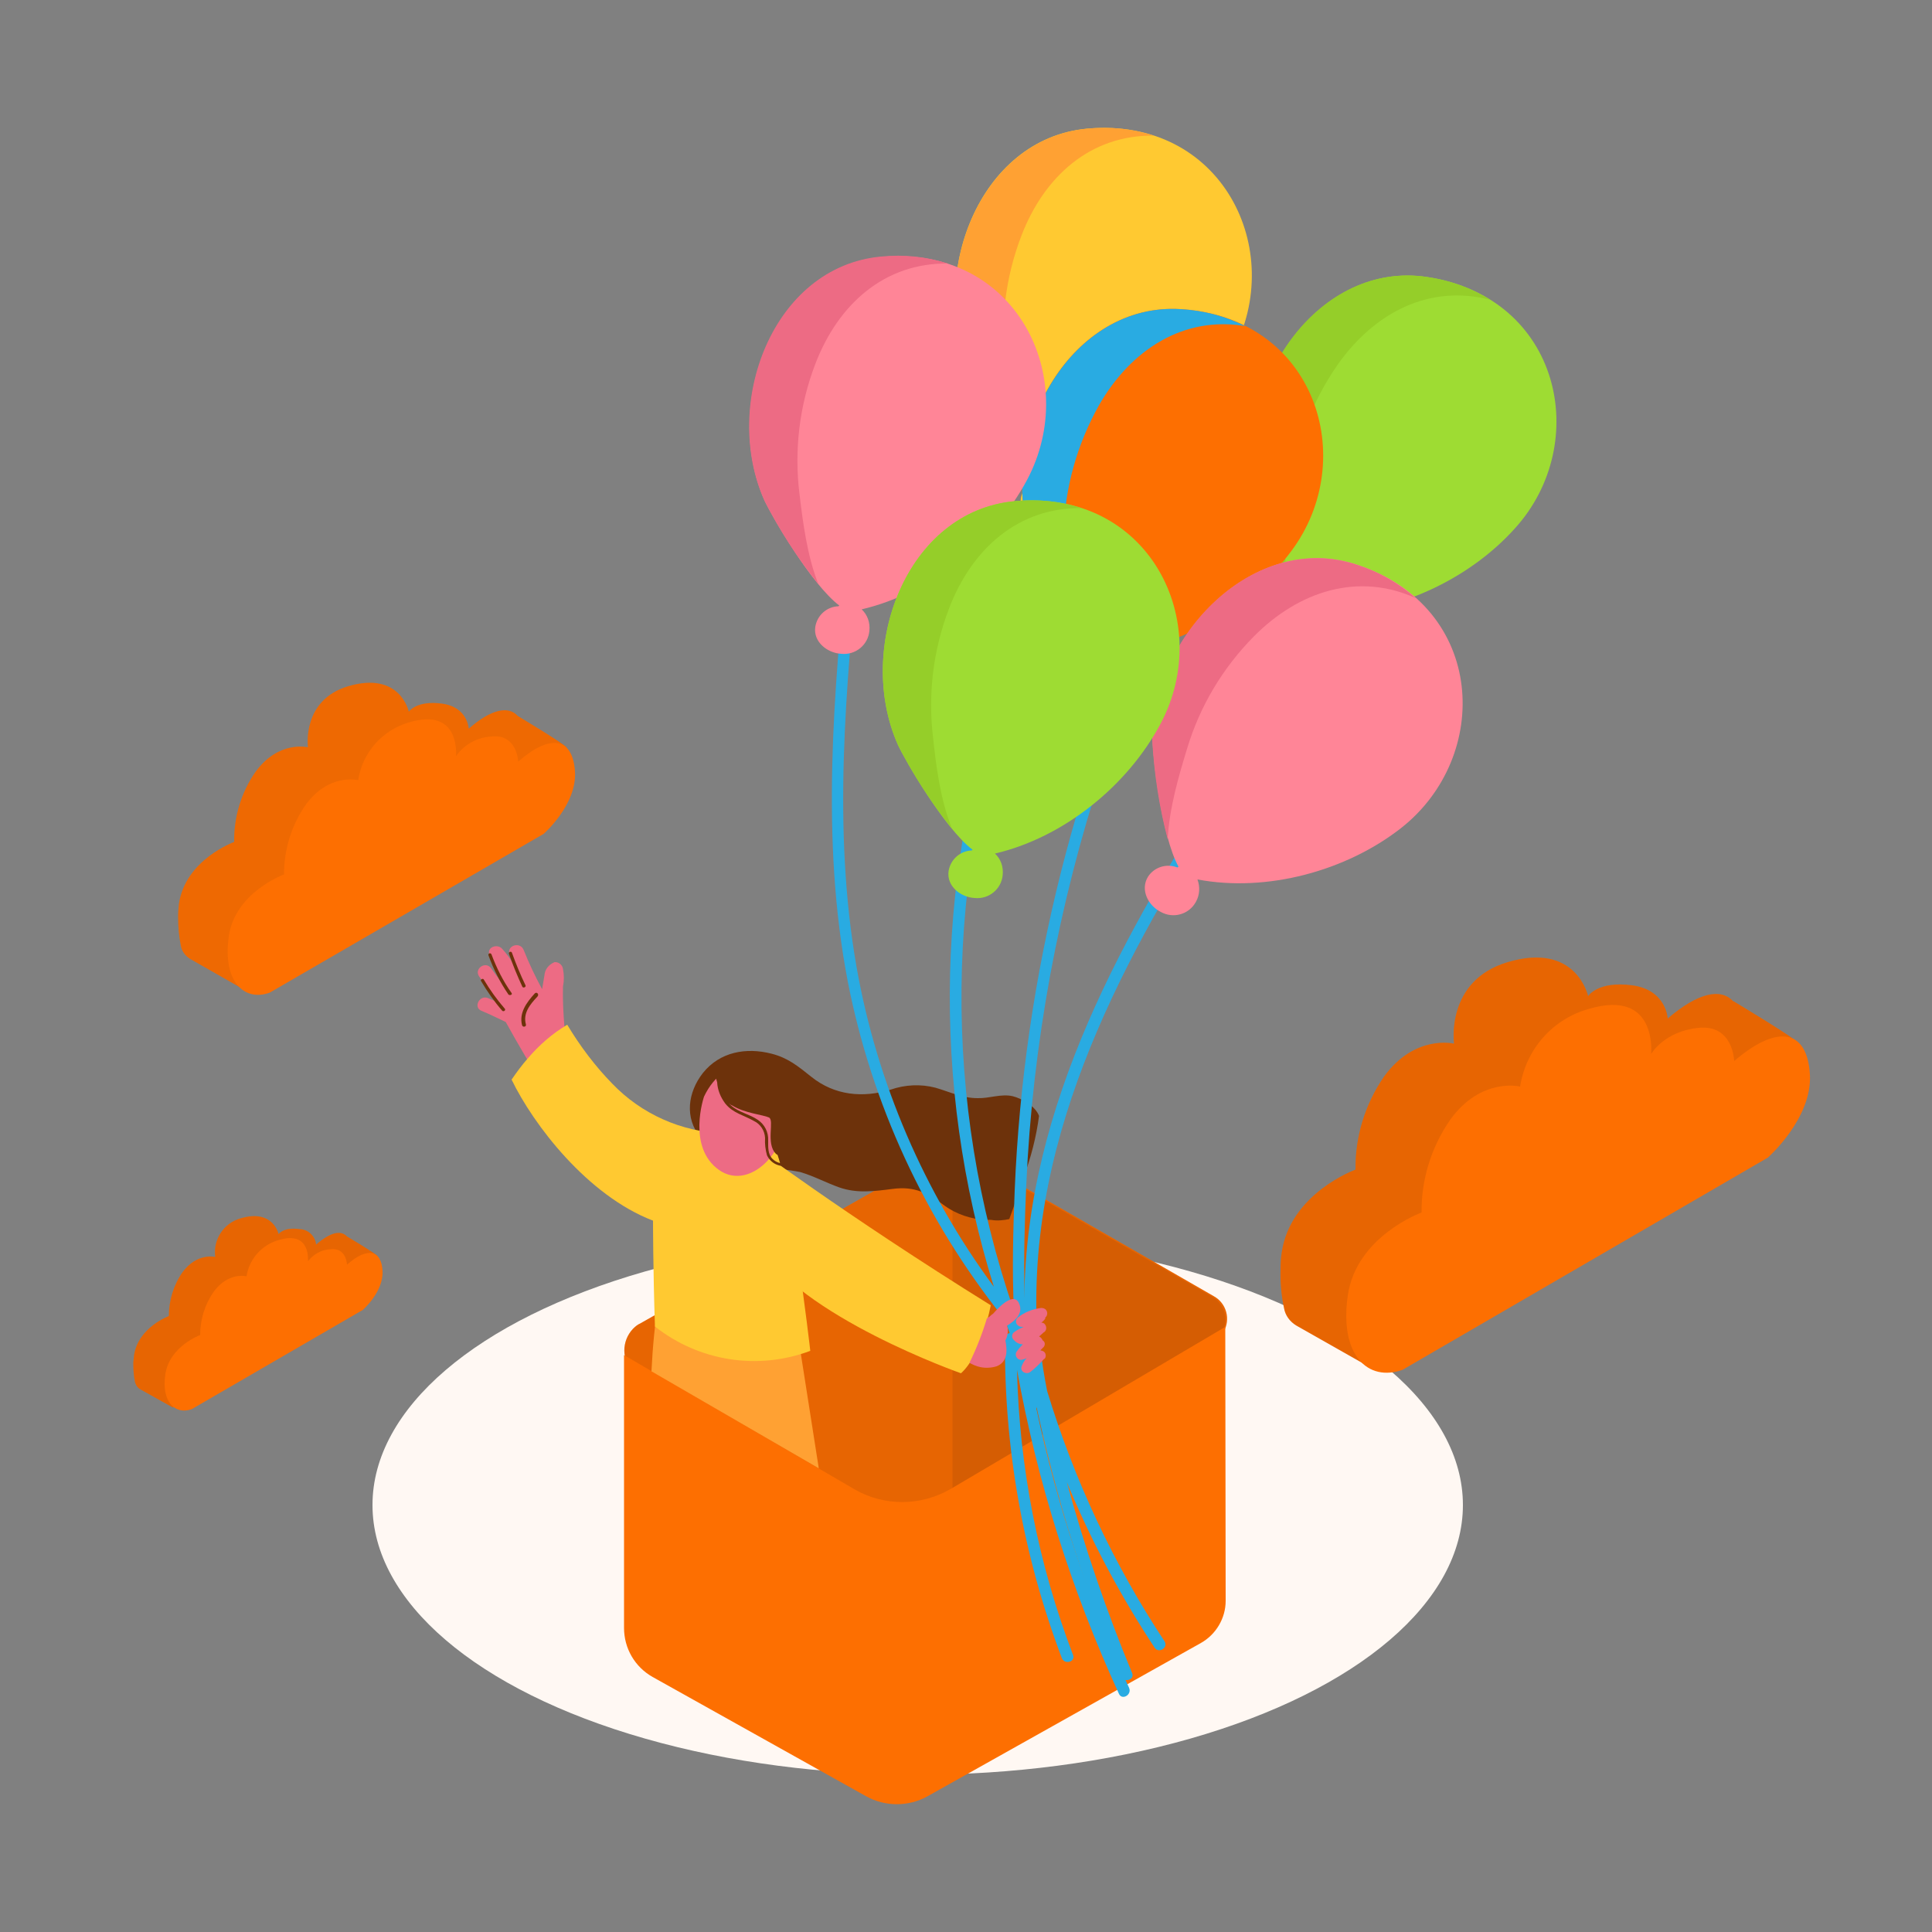 <svg version="1.1" id="Layer_1" xmlns="http://www.w3.org/2000/svg" xmlns:xlink="http://www.w3.org/1999/xlink" x="0px" y="0px" viewBox="0 0 500 500"  xml:space="preserve" data-imageid="balloon-62" imageName="Balloon" class="illustrations_image" _mstHidden="4">
<rect x="0" y="0" width="500" height="500" fill="#808080" stroke="none"/>
<style type="text/css">
	.st0_balloon-62{fill:#fff8f3;}
	.st1_balloon-62{fill:#68E1FD;}
	.st2_balloon-62{opacity:0.15;fill:#6D320B;enable-background:new    ;}
	.st3_balloon-62{fill:#FFA133;}
	.st4_balloon-62{fill:#6D320B;}
	.st5_balloon-62{fill:#ED6B84;}
	.st6_balloon-62{fill:#FFC931;}
	.st7_balloon-62{fill:#29ABE2;}
	.st8_balloon-62{fill:#9EDC33;}
	.st9_balloon-62{fill:#95CE29;}
	.st10_balloon-62{fill:#FF8597;}
	.st11_balloon-62{opacity:0.1;fill:#6D320B;enable-background:new    ;}
</style>
<ellipse id="Base_balloon-62" class="st0_balloon-62" cx="237.5" cy="389.5" rx="141.1" ry="69.8"/>
<g id="Box_balloon-62">
	<path class="st1_balloon-62 targetColor" d="M165.7,342.5l69.2-39.2c7.2-4.1,16.1-4.1,23.3,0l56,32.2c3.2,1.8,4.3,5.9,2.5,9.1c-0.4,0.7-0.9,1.2-1.4,1.7&#10;&#9;&#9;l-85.4,73.4L164,355.2c-3.2-3.1-3.2-8.1-0.2-11.3C164.4,343.3,165,342.8,165.7,342.5L165.7,342.5z" style="fill: rgb(253, 111, 1);"/>
	<path class="st2_balloon-62" d="M165.7,342.5l69.2-39.2c7.2-4.1,16.1-4.1,23.3,0l56,32.2c3.2,1.8,4.3,5.9,2.5,9.1c-0.4,0.7-0.9,1.2-1.4,1.7&#10;&#9;&#9;l-85.4,73.4L164,355.2c-3.2-3.1-3.2-8.1-0.2-11.3C164.4,343.3,165,342.8,165.7,342.5L165.7,342.5z"/>
	<path class="st2_balloon-62" d="M313.7,335.6l-56-32.2c-3.4-2-7.3-3.1-11.2-3.1v104.9l68.3-58.7c2.8-2.4,3.1-6.6,0.7-9.4&#10;&#9;&#9;C315,336.5,314.4,336,313.7,335.6L313.7,335.6z"/>
	<path class="st1_balloon-62 targetColor" d="M317.1,343.4l-71,41.9c-7.7,4.5-17.3,4.6-25,0.1l-59.6-34.7v70.6c0,5.3,2.8,10.1,7.4,12.7l55.3,30.9&#10;&#9;&#9;c4.9,2.7,10.9,2.7,15.8,0l70.8-39.7c3.9-2.2,6.4-6.4,6.4-10.9L317.1,343.4z" style="fill: rgb(253, 111, 1);"/>
</g>
<g id="Baloon_and_Character_balloon-62">
	<path class="st3_balloon-62" d="M168.6,354.9l43.3,25.1l-5.8-37l-35.6-6.9C169.5,342.3,168.9,348.6,168.6,354.9z"/>
	<path class="st4_balloon-62" d="M261.2,315.5c1.3-3.5,2.5-7.1,3.7-10.8c1.9-5.1,3.3-10.5,4-15.9c-0.9-2.5-4.4-4.5-6.8-5.1&#10;&#9;&#9;c-3-0.7-6.1,0.6-9.1,0.5c-4,0-7.1-1.6-10.9-2.7c-3.8-1-7.9-0.8-11.6,0.5c-7.2,2.2-14.5,1.5-20.5-3.3c-3.4-2.7-6-4.9-10.3-6&#10;&#9;&#9;c-6.6-1.7-13.4-0.5-17.8,5c-3.9,5-4.8,11.6-0.6,16.7c2.2,2.4,5.1,4.1,8.4,4.7c2.9,0.8,5.6,2.5,8.6,3.1h0.3c2.8,0.2,5.6,0.6,8.4,1.1&#10;&#9;&#9;c3.5,1,6.8,2.8,10.2,4c4.6,1.6,9,1,13.7,0.4c6-0.8,9.2,1.1,13.8,4.5l0.9,0.6c3.3,2,7.1,3,10.9,2.9&#10;&#9;&#9;C258.1,316,259.7,315.8,261.2,315.5z"/>
	<path class="st5_balloon-62" d="M149.1,271.7c-1-1.8-2.1-3.7-3-5.7c-0.3-3.6-0.5-7.1-0.4-10.7c0.3-1.5,0.3-3,0-4.5c-0.1-1-1-1.8-2-1.8&#10;&#9;&#9;c-0.1,0-0.3,0-0.4,0.1c-1.3,0.6-2.3,1.8-2.4,3.3c-0.2,1.2-0.4,2.4-0.6,3.6c-1.8-3.3-3.4-6.7-4.8-10.2c-0.9-2.2-4.5-1.1-3.6,1.2&#10;&#9;&#9;l1,2.4c-0.9-1.3-1.8-2.6-2.9-3.8c-1.2-1.5-4.2-0.5-3.3,1.6c1.2,2.9,2.6,5.7,4.2,8.4c-1.3-1.6-2.6-3.3-3.8-5c-1.4-2-4.5,0.1-3.1,2.1&#10;&#9;&#9;c1.7,2.4,3.5,4.8,5.5,7c-1.1-0.5-2.2-1-3.2-1.4c-2.2-0.9-3.9,2.4-1.7,3.3s4.2,1.9,6.3,2.9l0.1,0.2c3.2,5.8,6.6,11.5,10,17.1&#10;&#9;&#9;c1.2,2.1,4.4,0,3.1-2.1l-1.6-2.6c0.6-0.2,1.1-0.5,1.4-1c0.9,0.5,2,0.3,2.6-0.6c0,0,0,0,0,0c0.2-0.3,0.3-0.6,0.3-1&#10;&#9;&#9;c1,0.5,2.1,0,2.6-0.9C149.5,272.9,149.4,272.3,149.1,271.7L149.1,271.7z"/>
	<path class="st4_balloon-62" d="M138.4,257.1c-2.1,2.3-4.1,5-3.3,8.2c0.2,0.7,1.2,0.4,1-0.2c-0.8-2.9,1.1-5.2,3-7.2&#10;&#9;&#9;C139.6,257.3,138.9,256.6,138.4,257.1z"/>
	<path class="st4_balloon-62" d="M136,255c-1.3-2.7-2.5-5.6-3.5-8.4c-0.1-0.5-0.9-0.3-0.8,0.2c1,2.9,2.2,5.8,3.5,8.6&#10;&#9;&#9;C135.5,255.8,136.2,255.4,136,255z"/>
	<path class="st4_balloon-62" d="M132.4,257c-2.2-3.1-3.9-6.5-5.2-10c-0.2-0.5-0.9-0.3-0.8,0.2c1.3,3.6,3,7,5.2,10.2&#10;&#9;&#9;C132,257.7,132.7,257.4,132.4,257z"/>
	<path class="st4_balloon-62" d="M130.6,261c-2-2.3-3.8-4.8-5.4-7.5c-0.2-0.4-1,0-0.7,0.4c1.6,2.7,3.4,5.3,5.5,7.7&#10;&#9;&#9;C130.4,261.9,131,261.4,130.6,261z"/>
	<path class="st6_balloon-62" d="M199.9,295.9l-12.8-2.6c-10.8-0.4-21.1-5-28.6-12.8c-4.5-4.6-8.4-9.8-11.7-15.3c-3.9,2.3-7.3,5.3-10.2,8.7&#10;&#9;&#9;c-1.5,1.7-2.9,3.6-4.2,5.5c5.6,11.6,19.6,30,36.6,36.5c0,0,0,12.6,0.5,27.4c11.4,9,26.6,11.4,40.2,6.3&#10;&#9;&#9;C209.7,349.6,204.3,302.1,199.9,295.9z"/>
	<path class="st6_balloon-62" d="M193.4,295.4c0,0,24.7,18.6,63,42.4c0,0-2.3,12.8-7.7,17.6c0,0-41.9-14.7-52.7-33.6"/>
	<path class="st5_balloon-62" d="M182.2,283.8c0,0-4.5,13.1,3.9,19s19.7-6.5,16.6-18.1S187.5,272.6,182.2,283.8z"/>
	<path class="st4_balloon-62" d="M203.7,301c-1.4,0.3-2.8-0.1-3.8-1.1c-1.2-1.2-1.1-3-1.1-4.7c0.1-2.2-0.9-4.2-2.7-5.4&#10;&#9;&#9;c-2.2-1.5-4.9-1.9-6.9-3.7c-0.2-0.2-0.4-0.4-0.6-0.6c0.3,0.2,0.5,0.5,0.9,0.6c3.2,2,8,2.4,9.5,3.1s-0.9,6.7,1.8,9.4&#10;&#9;&#9;s9-13.8,5.4-18.2s-15.8-9.7-21.1-2.3c0.1,0.7,0.3,1.3,0.5,2c0.1,2,0.9,3.9,2.1,5.5c2,2.5,4.8,3,7.4,4.5c1.7,0.8,2.8,2.5,2.9,4.4&#10;&#9;&#9;c-0.1,1.5,0.1,3.1,0.5,4.5c1,2.1,3.3,3.2,5.5,2.6C204.5,301.6,204.2,300.9,203.7,301z"/>
	<path class="st7_balloon-62" d="M271.8,252.3c6.6-35.7,18-70.4,33.9-103.1c0.8-1.7-1.7-3.2-2.6-1.6c-24.4,50.1-38.2,104.8-40.5,160.5&#10;&#9;&#9;c-0.4,10.3-0.7,20.7-0.2,31.1c-18.6-54.1-18.1-112.9,1.6-166.6c0.7-1.8-2.2-2.6-2.9-0.8c-19,51.9-20.3,108.5-3.9,161.2&#10;&#9;&#9;c-18-24.4-30.2-52.7-35.5-82.6c-6.3-35.8-2.8-72.4,0.7-108.3c0.2-1.9-2.8-1.9-3,0c-3.6,37.1-7.1,74.9,0,111.9&#10;&#9;&#9;c6.2,31.7,19.9,61.4,40,86.7c0.1,0.2,0.3,0.3,0.5,0.4c0.5,1.3,0.9,2.6,1.4,3.9c-0.7,0.1-1.2,0.7-1.2,1.4&#10;&#9;&#9;c-0.3,28.2,4.7,56.3,14.7,82.7c0.7,1.8,3.6,1,2.9-0.8c-9-23.6-13.9-48.5-14.5-73.8c5.2,28.9,14.1,57.1,26.4,83.9&#10;&#9;&#9;c0.8,1.7,3.4,0.2,2.6-1.6c-10.6-23.1-18.7-47.4-24-72.3c0.2-0.3,0.3-0.8,0.2-1.1c-4.1-18.4-3.6-38-2.8-56.8&#10;&#9;&#9;C266.4,288.5,268.5,270.3,271.8,252.3z"/>
	<path class="st7_balloon-62" d="M320.3,201.7c1-1.6-1.6-3.1-2.6-1.6C291,241,265.6,286,265.1,335.8c-0.1,0.2-0.2,0.5-0.2,0.7&#10;&#9;&#9;c0,0.7,0.1,1.4,0.2,2.1c0,1.6,0,3,0.1,4.5c-0.9,0.1-1.5,0.8-1.5,1.7c0,0.1,0,0.1,0,0.2c0.9,3.7,1.8,7.5,2.9,11.1&#10;&#9;&#9;c5.2,26.6,13.1,52.7,23.5,77.7c0.7,1.8,3.6,1,2.9-0.8c-6.7-16.1-12.3-32.6-16.9-49.4c6.2,15,13.8,29.3,22.7,42.8&#10;&#9;&#9;c1,1.6,3.6,0.1,2.6-1.6C288.2,404.8,278,383,271,360c-1.4-7.1-2.3-14.2-2.8-21.4C267.6,288.4,293.4,243,320.3,201.7z"/>
	<path class="st5_balloon-62" d="M270.4,351.6c0.4-0.6,0.3-1.5-0.4-1.9c-0.2-0.1-0.5-0.2-0.8-0.2c0.3-0.3,0.6-0.6,0.9-0.9&#10;&#9;&#9;c0.4-0.5,0.4-1.2-0.1-1.6c-0.1-0.1-0.2-0.1-0.2-0.2c-0.2-0.4-0.5-0.8-0.9-0.9l0.9-0.8l0.2-0.2l0.3-0.2c0.6-0.5,0.6-1.4,0.1-2&#10;&#9;&#9;c-0.2-0.3-0.6-0.4-0.9-0.4c0.4-0.3,0.7-0.6,1-1V341c0.6-0.5,0.7-1.4,0.2-2c-0.3-0.4-0.8-0.5-1.3-0.5c-2.2,0.3-4.3,1.1-6,2.5&#10;&#9;&#9;c-0.6,0.5-0.6,1.4-0.1,1.9c0,0,0,0,0,0c0.2,0.2,0.4,0.3,0.6,0.4c0.3,0.1,0.6,0.1,1,0.1c-0.9,0.4-1.7,0.8-2.5,1.4&#10;&#9;&#9;c-0.6,0.5-0.6,1.4-0.1,1.9c0.6,0.7,1.4,1.2,2.4,1.2c-0.6,0.6-1.1,1.2-1.6,1.9c-0.4,0.6-0.2,1.5,0.4,1.9c0.3,0.2,0.7,0.3,1,0.2&#10;&#9;&#9;c0.4-0.1,0.8-0.2,1.2-0.4c-0.6,0.6-1,1.3-1.3,2.1c-0.5,1.4,1.2,2.2,2.2,1.5c1.3-1,2.4-2.1,3.5-3.3l0.1-0.1L270.4,351.6z"/>
	<path class="st5_balloon-62" d="M263.8,337.5c-1.2-3.2-4.8,0.2-6.8,2.5c-0.1,0.1-0.2,0.1-0.3,0.2c-0.4,0.4-0.8,0.7-1.3,1&#10;&#9;&#9;c-1.2,4-2.7,7.8-4.5,11.5c0.9,0.5,1.8,0.9,2.8,1.1c1.4,0.3,2.9,0.2,4.2-0.2c2.9-1.1,2.8-4.1,2.3-6.7v0c0.5-0.9,0.7-2,0.6-3&#10;&#9;&#9;c0-0.3-0.1-0.5-0.2-0.8C262.7,341.8,264.8,340,263.8,337.5z"/>
	<path class="st8_balloon-62" d="M369.4,71.7c-27.9-4.3-49.3,27.1-44.6,53.9c0.7,3.8,6.5,24,12.2,30.9l-0.2,0.2c-3-0.6-5.9,0.9-7.1,3.7&#10;&#9;&#9;c-1.6,3.7,1.4,7.4,4.9,8.4c3.5,1.3,7.3-0.5,8.6-4c0.7-2,0.5-4.2-0.7-6c18.4,0.2,37.6-8.7,49.6-22.1C412,114.7,404,77,369.4,71.7z"/>
	<path class="st9_balloon-62" d="M334,126.1c1.4-11.3,5.6-22.2,12.1-31.6c9.6-13.7,23.9-21,39.6-16.9c-5-3.1-10.5-5.1-16.3-5.9&#10;&#9;&#9;c-28-4.3-49.4,27-44.6,53.8c2,8.4,4.8,16.6,8.3,24.4C332,142.1,333,133.6,334,126.1z"/>
	<path class="st6_balloon-62" d="M281.3,33.3c-28.1,2.6-41.3,38.2-30.2,63.1c1.6,3.6,12.1,21.7,19.3,27.1l-0.2,0.2c-3,0.1-5.5,2.3-6,5.3&#10;&#9;&#9;c-0.6,3.9,3.1,6.8,6.7,7c3.7,0.4,7-2.3,7.3-6c0.2-2-0.5-4.1-2-5.5c17.9-4.2,34.3-17.6,42.8-33.5C333.1,64.7,316.2,30.1,281.3,33.3z&#10;&#9;&#9;"/>
	<path class="st3_balloon-62" d="M260.2,94.7c-1.4-11.4,0-22.9,4.1-33.6c6-15.7,18.1-26.2,34.3-26c-5.6-1.8-11.4-2.4-17.3-1.8&#10;&#9;&#9;C253.2,36,240,71.6,251.1,96.5c3.9,7.7,8.6,14.9,14,21.7C262.2,110.7,261.1,102.2,260.2,94.7z"/>
	<path class="st1_balloon-62 targetColor" d="M305.5,80c-28.2-1.7-46.6,31.5-39.4,57.8c1,3.8,8.6,23.3,15,29.7l-0.2,0.2c-3-0.4-5.8,1.5-6.7,4.3&#10;&#9;&#9;c-1.1,3.8,2.1,7.2,5.6,7.9c3.6,0.9,7.2-1.2,8.2-4.8c0.5-2,0.1-4.1-1.2-5.8c18.3-1.4,36.6-12.1,47.4-26.7&#10;&#9;&#9;C351.9,118.9,340.5,82.1,305.5,80z" style="fill: rgb(253, 111, 1);"/>
	<path class="st7_balloon-62" d="M275.3,137.5c0.3-11.4,3.5-22.6,9.1-32.6c8.3-14.5,22-23.2,37.9-20.5c-5.2-2.6-10.9-4.1-16.8-4.4&#10;&#9;&#9;c-28.1-1.7-46.6,31.5-39.4,57.8c2.7,8.2,6.3,16,10.5,23.5C274.8,153.6,275,145.1,275.3,137.5z"/>
	<path class="st10_balloon-62" d="M228.1,66.5c-28.1,2.6-41.3,38.2-30.2,63.1c1.6,3.6,12.1,21.7,19.3,27.1l-0.2,0.2c-3,0.1-5.5,2.3-6,5.3&#10;&#9;&#9;c-0.6,3.9,3.1,6.8,6.7,7c3.7,0.4,7-2.3,7.3-6c0.2-2.1-0.5-4.1-2-5.5c17.9-4.2,34.3-17.6,42.8-33.5C279.8,97.9,263,63.3,228.1,66.5z&#10;&#9;&#9;"/>
	<path class="st5_balloon-62" d="M206.9,127.8c-1.4-11.4,0-22.9,4.1-33.6c6-15.7,18.1-26.2,34.3-26c-5.6-1.8-11.4-2.4-17.3-1.8&#10;&#9;&#9;c-28.1,2.6-41.3,38.2-30.2,63.1c3.9,7.7,8.6,14.9,14,21.7C208.9,143.9,207.8,135.3,206.9,127.8z"/>
	<path class="st10_balloon-62" d="M351.4,146.2c-26.7-9-53.2,18.3-53.1,45.5c0,3.9,2.3,24.7,6.7,32.6l-0.3,0.2c-2.8-1.1-6-0.1-7.6,2.4&#10;&#9;&#9;c-2.1,3.4,0.1,7.5,3.3,9.1c3.2,1.8,7.3,0.7,9.1-2.6c1-1.8,1.1-3.9,0.4-5.8c18,3.4,38.5-2.2,52.7-13.3&#10;&#9;&#9;C386.1,195.8,384.6,157.3,351.4,146.2z"/>
	<path class="st5_balloon-62" d="M307.2,193.8c3.3-11,9.2-20.9,17.3-29.1c11.8-11.9,27.2-16.6,41.9-9.9c-4.4-3.9-9.5-6.8-15.1-8.6&#10;&#9;&#9;c-26.7-9-53.2,18.3-53.1,45.5c0.5,8.6,1.8,17.2,4,25.5C302.6,209.2,305,201,307.2,193.8z"/>
	<path class="st8_balloon-62" d="M262.6,129.7c-28.1,2.6-41.3,38.2-30.2,63.1c1.6,3.6,12.1,21.7,19.3,27.1l-0.2,0.2c-3,0.1-5.5,2.3-6,5.3&#10;&#9;&#9;c-0.6,3.9,3.1,6.8,6.7,7c3.7,0.4,7-2.3,7.3-6c0.2-2.1-0.5-4.1-2-5.5c17.9-4.2,34.3-17.6,42.8-33.5&#10;&#9;&#9;C314.4,161.1,297.5,126.5,262.6,129.7z"/>
	<path class="st9_balloon-62" d="M241.5,191.1c-1.4-11.4,0-22.9,4.1-33.6c6-15.7,18.1-26.2,34.3-26c-5.6-1.8-11.4-2.4-17.3-1.8&#10;&#9;&#9;c-28.1,2.6-41.3,38.2-30.2,63.1c3.9,7.7,8.6,14.9,14,21.7C243.4,207.1,242.3,198.6,241.5,191.1z"/>
</g>
<g id="Cloud_balloon-62">
	<path class="st1_balloon-62 targetColor" d="M146.6,193.4c-0.9-1.1-12.6-8.1-12.6-8.1l0,0c-2.4-2.7-6.9-1.8-12.7,3.3c0,0-0.2-5.6-6.9-6.5s-8.6,2.1-8.6,2.1&#10;&#9;&#9;s-2.2-10.6-15.7-6.6c-12.1,3.6-10.4,15.8-10.4,15.8s-7.6-1.9-13.6,6.4c-3.7,5.3-5.6,11.7-5.5,18.1c0,0-12.7,4.6-14.3,16.1&#10;&#9;&#9;c-0.1,1-0.2,2-0.2,3v0.3c0,2.5,0.2,5,0.7,7.4c0.2,1.4,1.1,2.6,2.3,3.4l13.5,7.7c0.4-3.3-0.1-6.7-1.4-9.9l66.7-38.6&#10;&#9;&#9;c3.1-2.9,5.6-6.5,7.2-10.4l5.1-1.3C140.1,195.7,147.5,194.5,146.6,193.4z" style="fill: rgb(253, 111, 1);"/>
	<path class="st11_balloon-62" d="M146.6,193.4c-0.9-1.1-12.6-8.1-12.6-8.1l0,0c-2.4-2.7-6.9-1.8-12.7,3.3c0,0-0.2-5.6-6.9-6.5&#10;&#9;&#9;s-8.6,2.1-8.6,2.1s-2.2-10.6-15.7-6.6c-12.1,3.6-10.4,15.8-10.4,15.8s-7.6-1.9-13.6,6.4c-3.7,5.3-5.6,11.7-5.5,18.1&#10;&#9;&#9;c0,0-12.7,4.6-14.3,16.1c-0.1,1-0.2,2-0.2,3v0.3c0,2.5,0.2,5,0.7,7.4c0.2,1.4,1.1,2.6,2.3,3.4l13.5,7.7c0.4-3.3-0.1-6.7-1.4-9.9&#10;&#9;&#9;l66.7-38.6c3.1-2.9,5.6-6.5,7.2-10.4l5.1-1.3C140.1,195.7,147.5,194.5,146.6,193.4z"/>
	<path class="st1_balloon-62 targetColor" d="M69.8,256.9l70.9-41.1c0,0,8.7-7.6,8.1-16.2s-6.2-9.9-14.7-2.5c0,0-0.2-7.2-6.9-6.5c-3.7,0.2-7.1,2.1-9.2,5.1&#10;&#9;&#9;c0,0,1.3-12.7-12-8.8c-7,2-12.2,7.8-13.3,15c0,0-7.6-1.9-13.6,6.4c-3.7,5.3-5.6,11.6-5.6,18c0,0-12.7,4.6-14.3,16.1&#10;&#9;&#9;S63.1,259.3,69.8,256.9z" style="fill: rgb(253, 111, 1);"/>
	<path class="st1_balloon-62 targetColor" d="M97.6,325c-0.5-0.7-7.8-5-7.8-5l0,0c-1.6-1.7-4.3-1.1-8,2.1c-0.2-2.2-2.1-4-4.3-4c-4.2-0.6-5.4,1.3-5.4,1.3&#10;&#9;&#9;s-1.4-6.6-9.8-4.1c-4.4,1.2-7.2,5.5-6.6,10c0,0-4.7-1.2-8.5,4c-2.3,3.3-3.5,7.3-3.5,11.3c0,0-7.9,2.9-9,10.1&#10;&#9;&#9;c-0.1,0.6-0.1,1.3-0.2,1.9v0.2c0,1.6,0.1,3.2,0.4,4.7c0.2,0.9,0.7,1.7,1.5,2.1l8.4,4.7c0.3-2.1,0-4.2-0.8-6.2l41.7-24.2&#10;&#9;&#9;c2-1.8,3.5-4,4.5-6.5l3.1-0.8C93.4,326.4,98.1,325.7,97.6,325z" style="fill: rgb(253, 111, 1);"/>
	<path class="st2_balloon-62" d="M97.6,325c-0.5-0.7-7.8-5-7.8-5l0,0c-1.6-1.7-4.3-1.1-8,2.1c-0.2-2.2-2.1-4-4.3-4c-4.2-0.6-5.4,1.3-5.4,1.3&#10;&#9;&#9;s-1.4-6.6-9.8-4.1c-4.4,1.2-7.2,5.5-6.6,10c0,0-4.7-1.2-8.5,4c-2.3,3.3-3.5,7.3-3.5,11.3c0,0-7.9,2.9-9,10.1&#10;&#9;&#9;c-0.1,0.6-0.1,1.3-0.2,1.9v0.2c0,1.6,0.1,3.2,0.4,4.7c0.2,0.9,0.7,1.7,1.5,2.1l8.4,4.7c0.3-2.1,0-4.2-0.8-6.2l41.7-24.2&#10;&#9;&#9;c2-1.8,3.5-4,4.5-6.5l3.1-0.8C93.4,326.4,98.1,325.7,97.6,325z"/>
	<path class="st1_balloon-62 targetColor" d="M49.6,364.7L93.9,339c0,0,5.4-4.7,5.1-10.1s-3.9-6.3-9.2-1.6c0,0-0.1-4.5-4.3-4c-2.3,0.1-4.4,1.3-5.8,3.1&#10;&#9;&#9;c0,0,0.8-8-7.5-5.5c-4.4,1.2-7.7,4.9-8.4,9.4c0,0-4.7-1.2-8.5,4c-2.3,3.3-3.5,7.2-3.5,11.2c0,0-7.9,2.9-9,10.1&#10;&#9;&#9;S45.3,366.2,49.6,364.7z" style="fill: rgb(253, 111, 1);"/>
	<path class="st1_balloon-62 targetColor" d="M465.4,269.9c-1.1-1.4-16.8-10.8-16.8-10.8v0.1c-3.2-3.6-9.2-2.3-17,4.4c0,0-0.3-7.4-9.2-8.6&#10;&#9;&#9;s-11.4,2.8-11.4,2.8s-3-14.1-20.8-8.8c-16.2,4.8-13.9,21.1-13.9,21.1s-10.1-2.5-18.1,8.5c-4.9,7.1-7.5,15.5-7.4,24.1&#10;&#9;&#9;c0,0-16.9,6.1-19.1,21.5c-0.2,1.3-0.3,2.7-0.3,4v0.4c-0.1,3.3,0.2,6.6,0.9,9.9c0.3,1.9,1.5,3.5,3.1,4.5l18,10.2&#10;&#9;&#9;c0.6-4.5-0.1-9-1.8-13.1l88.9-51.6c4.2-3.9,7.5-8.6,9.7-13.9l6.8-1.8C456.8,272.9,466.5,271.3,465.4,269.9z" style="fill: rgb(253, 111, 1);"/>
	<path class="st2_balloon-62" d="M465.4,269.9c-1.1-1.4-16.8-10.8-16.8-10.8v0.1c-3.2-3.6-9.2-2.3-17,4.4c0,0-0.3-7.4-9.2-8.6&#10;&#9;&#9;s-11.4,2.8-11.4,2.8s-3-14.1-20.8-8.8c-16.2,4.8-13.9,21.1-13.9,21.1s-10.1-2.5-18.1,8.5c-4.9,7.1-7.5,15.5-7.4,24.1&#10;&#9;&#9;c0,0-16.9,6.1-19.1,21.5c-0.2,1.3-0.3,2.7-0.3,4v0.4c-0.1,3.3,0.2,6.6,0.9,9.9c0.3,1.9,1.5,3.5,3.1,4.5l18,10.2&#10;&#9;&#9;c0.6-4.5-0.1-9-1.8-13.1l88.9-51.6c4.2-3.9,7.5-8.6,9.7-13.9l6.8-1.8C456.8,272.9,466.5,271.3,465.4,269.9z"/>
	<path class="st1_balloon-62 targetColor" d="M363,354.5l94.5-54.9c0,0,11.6-10.2,10.9-21.6s-8.2-13.2-19.6-3.4c0,0-0.2-9.5-9.2-8.6s-12.3,6.8-12.3,6.8&#10;&#9;&#9;s1.8-17-16.1-11.7c-9.4,2.6-16.3,10.5-17.8,20.1c0,0-10.1-2.5-18.1,8.6c-4.9,7.1-7.5,15.5-7.4,24c0,0-16.9,6.1-19.1,21.5&#10;&#9;&#9;S354,357.7,363,354.5z" style="fill: rgb(253, 111, 1);"/>
</g>
</svg>